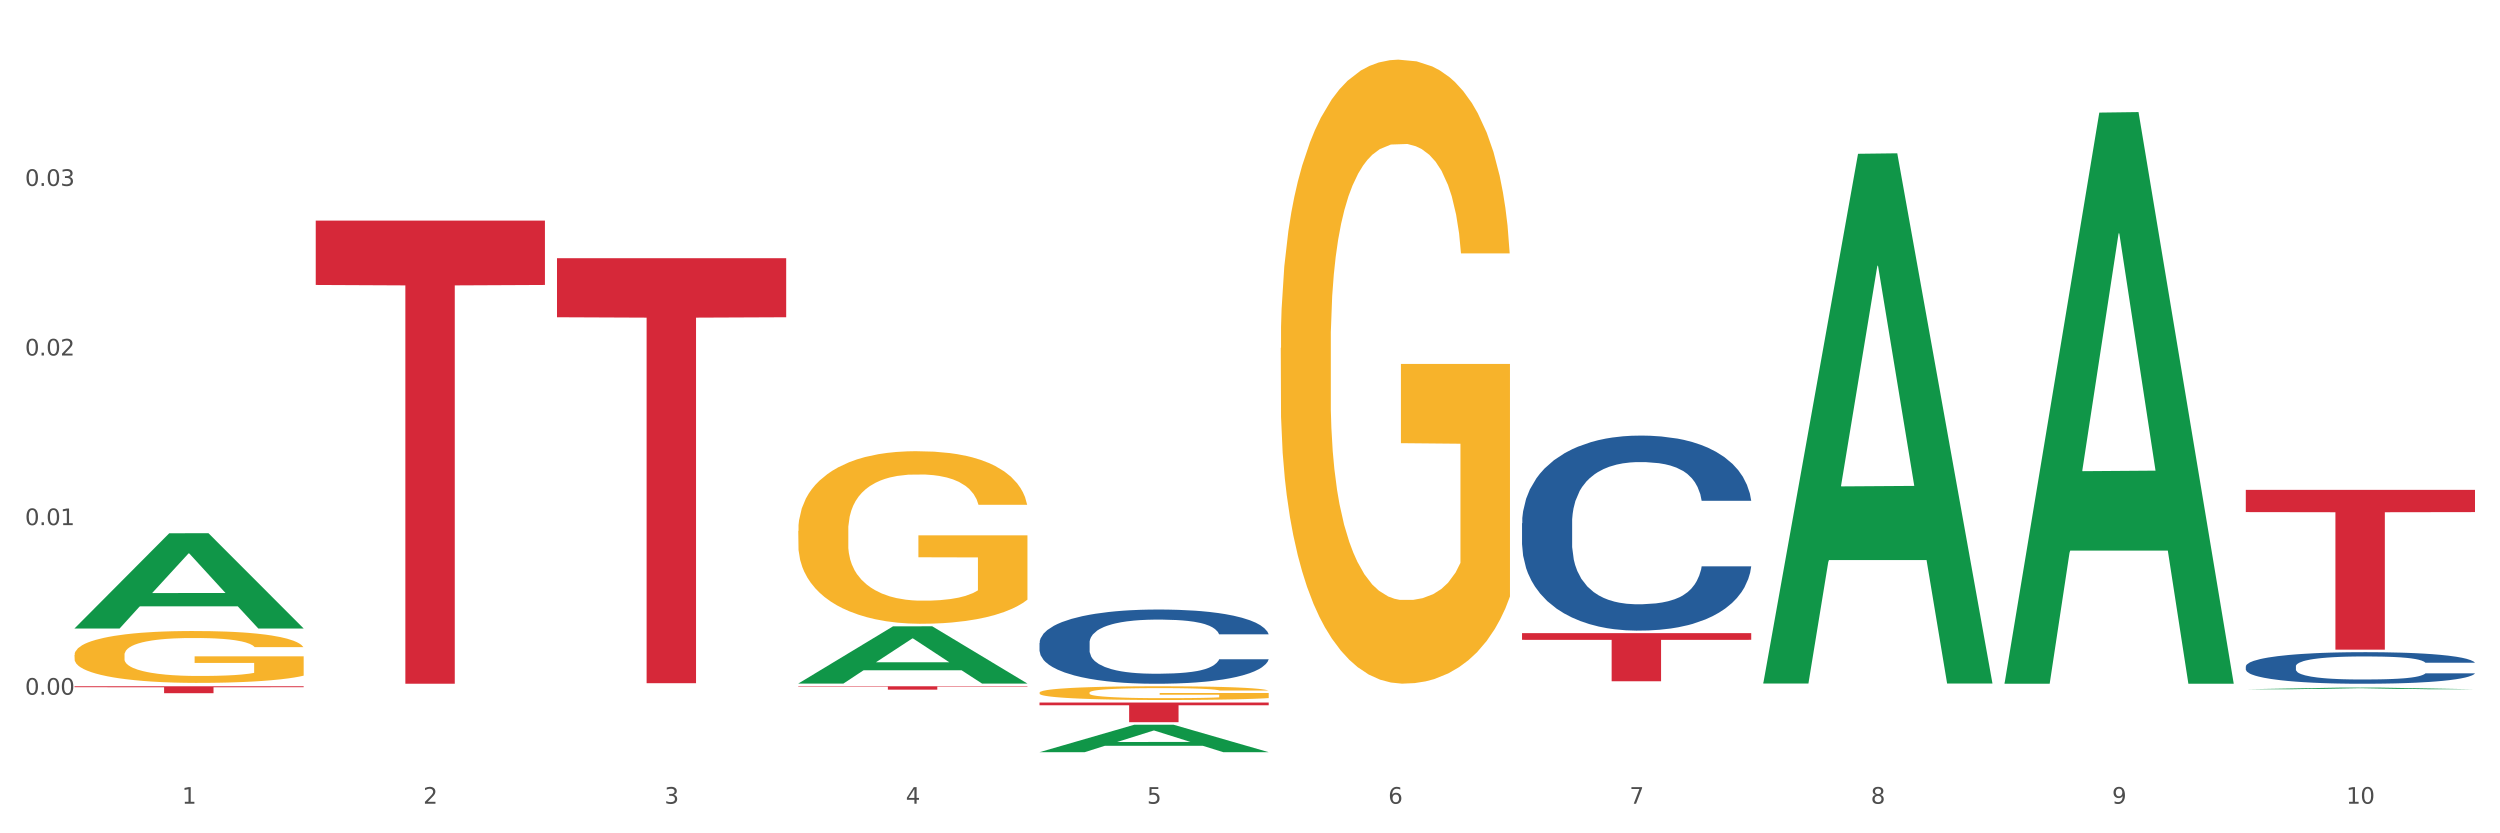 <?xml version="1.0" encoding="utf-8" standalone="no"?>
<!DOCTYPE svg PUBLIC "-//W3C//DTD SVG 1.1//EN"
  "http://www.w3.org/Graphics/SVG/1.1/DTD/svg11.dtd">
<svg xmlns:xlink="http://www.w3.org/1999/xlink" width="1080pt" height="360pt" viewBox="0 0 1080 360" xmlns="http://www.w3.org/2000/svg" version="1.1">
 <rect x="0" y="0" width="1080" height="360" fill="#333333" stroke="none"/>
 <defs>
  <style type="text/css">*{stroke-linejoin: round; stroke-linecap: butt}</style>
 </defs>
 <g id="figure_1">
  <g id="patch_1">
   <path d="M 0 360 
L 1080 360 
L 1080 0 
L 0 0 
z
" style="fill: #ffffff; stroke: #ffffff; stroke-linejoin: miter"/>
  </g>
  <g id="axes_1">
   <g id="matplotlib.axis_1">
    <g id="xtick_1">
     <g id="text_1">
      <!-- 1 -->
      <g style="fill: #4d4d4d" transform="translate(78.627 347.204) scale(0.096 -0.096)">
       <defs>
        <path id="DejaVuSans-31" d="M 794 531 
L 1825 531 
L 1825 4091 
L 703 3866 
L 703 4441 
L 1819 4666 
L 2450 4666 
L 2450 531 
L 3481 531 
L 3481 0 
L 794 0 
L 794 531 
z
" transform="scale(0.016)"/>
       </defs>
       <use xlink:href="#DejaVuSans-31"/>
      </g>
     </g>
    </g>
    <g id="xtick_2">
     <g id="text_2">
      <!-- 2 -->
      <g style="fill: #4d4d4d" transform="translate(182.851 347.204) scale(0.096 -0.096)">
       <defs>
        <path id="DejaVuSans-32" d="M 1228 531 
L 3431 531 
L 3431 0 
L 469 0 
L 469 531 
Q 828 903 1448 1529 
Q 2069 2156 2228 2338 
Q 2531 2678 2651 2914 
Q 2772 3150 2772 3378 
Q 2772 3750 2511 3984 
Q 2250 4219 1831 4219 
Q 1534 4219 1204 4116 
Q 875 4013 500 3803 
L 500 4441 
Q 881 4594 1212 4672 
Q 1544 4750 1819 4750 
Q 2544 4750 2975 4387 
Q 3406 4025 3406 3419 
Q 3406 3131 3298 2873 
Q 3191 2616 2906 2266 
Q 2828 2175 2409 1742 
Q 1991 1309 1228 531 
z
" transform="scale(0.016)"/>
       </defs>
       <use xlink:href="#DejaVuSans-32"/>
      </g>
     </g>
    </g>
    <g id="xtick_3">
     <g id="text_3">
      <!-- 3 -->
      <g style="fill: #4d4d4d" transform="translate(287.074 347.204) scale(0.096 -0.096)">
       <defs>
        <path id="DejaVuSans-33" d="M 2597 2516 
Q 3050 2419 3304 2112 
Q 3559 1806 3559 1356 
Q 3559 666 3084 287 
Q 2609 -91 1734 -91 
Q 1441 -91 1130 -33 
Q 819 25 488 141 
L 488 750 
Q 750 597 1062 519 
Q 1375 441 1716 441 
Q 2309 441 2620 675 
Q 2931 909 2931 1356 
Q 2931 1769 2642 2001 
Q 2353 2234 1838 2234 
L 1294 2234 
L 1294 2753 
L 1863 2753 
Q 2328 2753 2575 2939 
Q 2822 3125 2822 3475 
Q 2822 3834 2567 4026 
Q 2313 4219 1838 4219 
Q 1578 4219 1281 4162 
Q 984 4106 628 3988 
L 628 4550 
Q 988 4650 1302 4700 
Q 1616 4750 1894 4750 
Q 2613 4750 3031 4423 
Q 3450 4097 3450 3541 
Q 3450 3153 3228 2886 
Q 3006 2619 2597 2516 
z
" transform="scale(0.016)"/>
       </defs>
       <use xlink:href="#DejaVuSans-33"/>
      </g>
     </g>
    </g>
    <g id="xtick_4">
     <g id="text_4">
      <!-- 4 -->
      <g style="fill: #4d4d4d" transform="translate(391.298 347.204) scale(0.096 -0.096)">
       <defs>
        <path id="DejaVuSans-34" d="M 2419 4116 
L 825 1625 
L 2419 1625 
L 2419 4116 
z
M 2253 4666 
L 3047 4666 
L 3047 1625 
L 3713 1625 
L 3713 1100 
L 3047 1100 
L 3047 0 
L 2419 0 
L 2419 1100 
L 313 1100 
L 313 1709 
L 2253 4666 
z
" transform="scale(0.016)"/>
       </defs>
       <use xlink:href="#DejaVuSans-34"/>
      </g>
     </g>
    </g>
    <g id="xtick_5">
     <g id="text_5">
      <!-- 5 -->
      <g style="fill: #4d4d4d" transform="translate(495.522 347.204) scale(0.096 -0.096)">
       <defs>
        <path id="DejaVuSans-35" d="M 691 4666 
L 3169 4666 
L 3169 4134 
L 1269 4134 
L 1269 2991 
Q 1406 3038 1543 3061 
Q 1681 3084 1819 3084 
Q 2600 3084 3056 2656 
Q 3513 2228 3513 1497 
Q 3513 744 3044 326 
Q 2575 -91 1722 -91 
Q 1428 -91 1123 -41 
Q 819 9 494 109 
L 494 744 
Q 775 591 1075 516 
Q 1375 441 1709 441 
Q 2250 441 2565 725 
Q 2881 1009 2881 1497 
Q 2881 1984 2565 2268 
Q 2250 2553 1709 2553 
Q 1456 2553 1204 2497 
Q 953 2441 691 2322 
L 691 4666 
z
" transform="scale(0.016)"/>
       </defs>
       <use xlink:href="#DejaVuSans-35"/>
      </g>
     </g>
    </g>
    <g id="xtick_6">
     <g id="text_6">
      <!-- 6 -->
      <g style="fill: #4d4d4d" transform="translate(599.745 347.204) scale(0.096 -0.096)">
       <defs>
        <path id="DejaVuSans-36" d="M 2113 2584 
Q 1688 2584 1439 2293 
Q 1191 2003 1191 1497 
Q 1191 994 1439 701 
Q 1688 409 2113 409 
Q 2538 409 2786 701 
Q 3034 994 3034 1497 
Q 3034 2003 2786 2293 
Q 2538 2584 2113 2584 
z
M 3366 4563 
L 3366 3988 
Q 3128 4100 2886 4159 
Q 2644 4219 2406 4219 
Q 1781 4219 1451 3797 
Q 1122 3375 1075 2522 
Q 1259 2794 1537 2939 
Q 1816 3084 2150 3084 
Q 2853 3084 3261 2657 
Q 3669 2231 3669 1497 
Q 3669 778 3244 343 
Q 2819 -91 2113 -91 
Q 1303 -91 875 529 
Q 447 1150 447 2328 
Q 447 3434 972 4092 
Q 1497 4750 2381 4750 
Q 2619 4750 2861 4703 
Q 3103 4656 3366 4563 
z
" transform="scale(0.016)"/>
       </defs>
       <use xlink:href="#DejaVuSans-36"/>
      </g>
     </g>
    </g>
    <g id="xtick_7">
     <g id="text_7">
      <!-- 7 -->
      <g style="fill: #4d4d4d" transform="translate(703.969 347.204) scale(0.096 -0.096)">
       <defs>
        <path id="DejaVuSans-37" d="M 525 4666 
L 3525 4666 
L 3525 4397 
L 1831 0 
L 1172 0 
L 2766 4134 
L 525 4134 
L 525 4666 
z
" transform="scale(0.016)"/>
       </defs>
       <use xlink:href="#DejaVuSans-37"/>
      </g>
     </g>
    </g>
    <g id="xtick_8">
     <g id="text_8">
      <!-- 8 -->
      <g style="fill: #4d4d4d" transform="translate(808.193 347.204) scale(0.096 -0.096)">
       <defs>
        <path id="DejaVuSans-38" d="M 2034 2216 
Q 1584 2216 1326 1975 
Q 1069 1734 1069 1313 
Q 1069 891 1326 650 
Q 1584 409 2034 409 
Q 2484 409 2743 651 
Q 3003 894 3003 1313 
Q 3003 1734 2745 1975 
Q 2488 2216 2034 2216 
z
M 1403 2484 
Q 997 2584 770 2862 
Q 544 3141 544 3541 
Q 544 4100 942 4425 
Q 1341 4750 2034 4750 
Q 2731 4750 3128 4425 
Q 3525 4100 3525 3541 
Q 3525 3141 3298 2862 
Q 3072 2584 2669 2484 
Q 3125 2378 3379 2068 
Q 3634 1759 3634 1313 
Q 3634 634 3220 271 
Q 2806 -91 2034 -91 
Q 1263 -91 848 271 
Q 434 634 434 1313 
Q 434 1759 690 2068 
Q 947 2378 1403 2484 
z
M 1172 3481 
Q 1172 3119 1398 2916 
Q 1625 2713 2034 2713 
Q 2441 2713 2670 2916 
Q 2900 3119 2900 3481 
Q 2900 3844 2670 4047 
Q 2441 4250 2034 4250 
Q 1625 4250 1398 4047 
Q 1172 3844 1172 3481 
z
" transform="scale(0.016)"/>
       </defs>
       <use xlink:href="#DejaVuSans-38"/>
      </g>
     </g>
    </g>
    <g id="xtick_9">
     <g id="text_9">
      <!-- 9 -->
      <g style="fill: #4d4d4d" transform="translate(912.416 347.204) scale(0.096 -0.096)">
       <defs>
        <path id="DejaVuSans-39" d="M 703 97 
L 703 672 
Q 941 559 1184 500 
Q 1428 441 1663 441 
Q 2288 441 2617 861 
Q 2947 1281 2994 2138 
Q 2813 1869 2534 1725 
Q 2256 1581 1919 1581 
Q 1219 1581 811 2004 
Q 403 2428 403 3163 
Q 403 3881 828 4315 
Q 1253 4750 1959 4750 
Q 2769 4750 3195 4129 
Q 3622 3509 3622 2328 
Q 3622 1225 3098 567 
Q 2575 -91 1691 -91 
Q 1453 -91 1209 -44 
Q 966 3 703 97 
z
M 1959 2075 
Q 2384 2075 2632 2365 
Q 2881 2656 2881 3163 
Q 2881 3666 2632 3958 
Q 2384 4250 1959 4250 
Q 1534 4250 1286 3958 
Q 1038 3666 1038 3163 
Q 1038 2656 1286 2365 
Q 1534 2075 1959 2075 
z
" transform="scale(0.016)"/>
       </defs>
       <use xlink:href="#DejaVuSans-39"/>
      </g>
     </g>
    </g>
    <g id="xtick_10">
     <g id="text_10">
      <!-- 10 -->
      <g style="fill: #4d4d4d" transform="translate(1013.586 347.204) scale(0.096 -0.096)">
       <defs>
        <path id="DejaVuSans-30" d="M 2034 4250 
Q 1547 4250 1301 3770 
Q 1056 3291 1056 2328 
Q 1056 1369 1301 889 
Q 1547 409 2034 409 
Q 2525 409 2770 889 
Q 3016 1369 3016 2328 
Q 3016 3291 2770 3770 
Q 2525 4250 2034 4250 
z
M 2034 4750 
Q 2819 4750 3233 4129 
Q 3647 3509 3647 2328 
Q 3647 1150 3233 529 
Q 2819 -91 2034 -91 
Q 1250 -91 836 529 
Q 422 1150 422 2328 
Q 422 3509 836 4129 
Q 1250 4750 2034 4750 
z
" transform="scale(0.016)"/>
       </defs>
       <use xlink:href="#DejaVuSans-31"/>
       <use xlink:href="#DejaVuSans-30" transform="translate(63.623 0)"/>
      </g>
     </g>
    </g>
    <g id="xtick_11"/>
    <g id="xtick_12"/>
    <g id="xtick_13"/>
    <g id="xtick_14"/>
    <g id="xtick_15"/>
    <g id="xtick_16"/>
    <g id="xtick_17"/>
    <g id="xtick_18"/>
    <g id="xtick_19"/>
   </g>
   <g id="matplotlib.axis_2">
    <g id="ytick_1">
     <g id="text_11">
      <!-- 0.00 -->
      <g style="fill: #4d4d4d" transform="translate(10.8 300.116) scale(0.096 -0.096)">
       <defs>
        <path id="DejaVuSans-2e" d="M 684 794 
L 1344 794 
L 1344 0 
L 684 0 
L 684 794 
z
" transform="scale(0.016)"/>
       </defs>
       <use xlink:href="#DejaVuSans-30"/>
       <use xlink:href="#DejaVuSans-2e" transform="translate(63.623 0)"/>
       <use xlink:href="#DejaVuSans-30" transform="translate(95.41 0)"/>
       <use xlink:href="#DejaVuSans-30" transform="translate(159.033 0)"/>
      </g>
     </g>
    </g>
    <g id="ytick_2">
     <g id="text_12">
      <!-- 0.01 -->
      <g style="fill: #4d4d4d" transform="translate(10.8 226.849) scale(0.096 -0.096)">
       <use xlink:href="#DejaVuSans-30"/>
       <use xlink:href="#DejaVuSans-2e" transform="translate(63.623 0)"/>
       <use xlink:href="#DejaVuSans-30" transform="translate(95.41 0)"/>
       <use xlink:href="#DejaVuSans-31" transform="translate(159.033 0)"/>
      </g>
     </g>
    </g>
    <g id="ytick_3">
     <g id="text_13">
      <!-- 0.02 -->
      <g style="fill: #4d4d4d" transform="translate(10.8 153.581) scale(0.096 -0.096)">
       <use xlink:href="#DejaVuSans-30"/>
       <use xlink:href="#DejaVuSans-2e" transform="translate(63.623 0)"/>
       <use xlink:href="#DejaVuSans-30" transform="translate(95.41 0)"/>
       <use xlink:href="#DejaVuSans-32" transform="translate(159.033 0)"/>
      </g>
     </g>
    </g>
    <g id="ytick_4">
     <g id="text_14">
      <!-- 0.03 -->
      <g style="fill: #4d4d4d" transform="translate(10.8 80.314) scale(0.096 -0.096)">
       <use xlink:href="#DejaVuSans-30"/>
       <use xlink:href="#DejaVuSans-2e" transform="translate(63.623 0)"/>
       <use xlink:href="#DejaVuSans-30" transform="translate(95.41 0)"/>
       <use xlink:href="#DejaVuSans-33" transform="translate(159.033 0)"/>
      </g>
     </g>
    </g>
    <g id="ytick_5"/>
    <g id="ytick_6"/>
    <g id="ytick_7"/>
    <g id="ytick_8"/>
    <g id="ytick_9"/>
   </g>
   <g id="PolyCollection_1">
    <path d="M 32.175 271.44 
L 32.277 271.401 
L 73.107 230.373 
L 90.051 230.334 
L 131.187 271.517 
L 111.589 271.517 
L 102.709 261.927 
L 60.552 261.927 
L 60.246 262.082 
L 51.671 271.517 
L 32.175 271.517 
L 32.175 271.44 
L 65.86 256.204 
L 97.401 256.165 
L 81.783 239.112 
L 81.579 239.035 
L 81.375 239.151 
L 65.758 256.165 
L 65.86 256.204 
L 32.175 271.44 
z
" clip-path="url(#p15a9445b42)" style="fill: #109648"/>
    <path d="M 449.069 299.211 
L 449.186 299.206 
L 449.186 299.01 
L 449.42 298.842 
L 450.589 298.436 
L 452.343 298.1 
L 453.628 297.921 
L 454.914 297.775 
L 456.434 297.628 
L 458.304 297.477 
L 461.694 297.254 
L 463.799 297.141 
L 466.37 297.021 
L 471.046 296.848 
L 474.436 296.75 
L 477.943 296.669 
L 483.671 296.571 
L 487.412 296.528 
L 491.386 296.496 
L 496.179 296.474 
L 499.803 296.469 
L 507.752 296.485 
L 514.532 296.534 
L 517.805 296.571 
L 522.014 296.637 
L 524.235 296.68 
L 527.859 296.767 
L 531.599 296.88 
L 534.171 296.978 
L 538.029 297.162 
L 540.951 297.347 
L 543.64 297.574 
L 545.043 297.731 
L 546.095 297.878 
L 547.03 298.046 
L 547.965 298.311 
L 526.923 298.311 
L 526.105 298.122 
L 524.819 297.943 
L 522.949 297.769 
L 521.312 297.661 
L 518.507 297.525 
L 515.935 297.439 
L 513.246 297.374 
L 509.973 297.319 
L 507.401 297.292 
L 503.778 297.271 
L 496.647 297.276 
L 491.854 297.319 
L 488.581 297.374 
L 486.477 297.422 
L 484.606 297.477 
L 482.502 297.552 
L 480.047 297.666 
L 478.294 297.769 
L 476.54 297.899 
L 475.138 298.029 
L 473.852 298.181 
L 472.8 298.344 
L 471.981 298.512 
L 471.28 298.718 
L 470.696 299.059 
L 470.696 299.802 
L 470.929 299.97 
L 471.514 300.192 
L 472.215 300.36 
L 473.384 300.56 
L 474.436 300.696 
L 476.424 300.891 
L 478.645 301.054 
L 480.398 301.157 
L 482.152 301.243 
L 485.191 301.363 
L 488.581 301.46 
L 491.503 301.52 
L 495.478 301.574 
L 498.167 301.596 
L 500.505 301.607 
L 506.232 301.607 
L 510.324 301.59 
L 514.883 301.552 
L 518.39 301.504 
L 521.312 301.444 
L 524.585 301.346 
L 526.69 301.254 
L 526.69 300.121 
L 500.972 300.116 
L 500.972 299.363 
L 548.082 299.363 
L 548.082 301.574 
L 546.095 301.688 
L 543.874 301.791 
L 541.536 301.883 
L 538.029 301.997 
L 533.82 302.105 
L 530.08 302.181 
L 526.105 302.246 
L 521.429 302.306 
L 515.351 302.36 
L 511.61 302.382 
L 506.934 302.398 
L 501.44 302.403 
L 496.647 302.392 
L 491.971 302.365 
L 487.061 302.317 
L 482.268 302.246 
L 478.645 302.176 
L 475.021 302.089 
L 471.163 301.975 
L 468.124 301.867 
L 465.786 301.769 
L 463.214 301.644 
L 460.409 301.482 
L 458.304 301.336 
L 456.434 301.184 
L 454.447 300.989 
L 453.044 300.821 
L 451.641 300.609 
L 450.823 300.452 
L 449.888 300.208 
L 449.186 299.867 
L 449.069 299.211 
z
" clip-path="url(#p15a9445b42)" style="fill: #f7b32b"/>
    <path d="M 553.293 150.334 
L 553.41 150.088 
L 553.41 141.225 
L 553.644 133.593 
L 554.813 115.128 
L 556.566 99.864 
L 557.852 91.74 
L 559.138 85.092 
L 560.658 78.445 
L 562.528 71.552 
L 565.918 61.458 
L 568.022 56.288 
L 570.594 50.871 
L 575.27 42.993 
L 578.66 38.562 
L 582.167 34.869 
L 587.895 30.437 
L 591.636 28.468 
L 595.61 26.99 
L 600.403 26.006 
L 604.027 25.759 
L 611.976 26.498 
L 618.756 28.714 
L 622.029 30.437 
L 626.237 33.392 
L 628.458 35.361 
L 632.082 39.3 
L 635.823 44.47 
L 638.395 48.902 
L 642.252 57.272 
L 645.175 65.643 
L 647.863 75.983 
L 649.266 83.123 
L 650.318 89.77 
L 651.253 97.402 
L 652.189 109.466 
L 631.147 109.466 
L 630.329 100.849 
L 629.043 92.725 
L 627.173 84.846 
L 625.536 79.922 
L 622.73 73.768 
L 620.159 69.828 
L 617.47 66.874 
L 614.197 64.412 
L 611.625 63.181 
L 608.001 62.196 
L 600.87 62.443 
L 596.078 64.412 
L 592.805 66.874 
L 590.7 69.09 
L 588.83 71.552 
L 586.726 74.998 
L 584.271 80.169 
L 582.518 84.846 
L 580.764 90.755 
L 579.361 96.664 
L 578.075 103.557 
L 577.023 110.943 
L 576.205 118.575 
L 575.504 127.93 
L 574.919 143.441 
L 574.919 177.169 
L 575.153 184.801 
L 575.737 194.895 
L 576.439 202.527 
L 577.608 211.637 
L 578.66 217.792 
L 580.647 226.655 
L 582.868 234.04 
L 584.622 238.718 
L 586.375 242.657 
L 589.415 248.074 
L 592.805 252.505 
L 595.727 255.213 
L 599.702 257.675 
L 602.39 258.66 
L 604.728 259.152 
L 610.456 259.152 
L 614.548 258.414 
L 619.107 256.69 
L 622.613 254.475 
L 625.536 251.766 
L 628.809 247.335 
L 630.913 243.15 
L 630.913 191.695 
L 605.196 191.449 
L 605.196 157.228 
L 652.306 157.228 
L 652.306 257.675 
L 650.318 262.845 
L 648.097 267.523 
L 645.759 271.708 
L 642.252 276.878 
L 638.044 281.802 
L 634.303 285.249 
L 630.329 288.203 
L 625.653 290.911 
L 619.574 293.373 
L 615.833 294.358 
L 611.158 295.097 
L 605.663 295.343 
L 600.87 294.851 
L 596.195 293.62 
L 591.285 291.404 
L 586.492 288.203 
L 582.868 285.003 
L 579.244 281.064 
L 575.387 275.894 
L 572.347 270.97 
L 570.009 266.538 
L 567.438 260.876 
L 564.632 253.49 
L 562.528 246.843 
L 560.658 239.949 
L 558.67 231.086 
L 557.268 223.454 
L 555.865 213.852 
L 555.047 206.713 
L 554.111 195.634 
L 553.41 180.124 
L 553.293 150.334 
z
" clip-path="url(#p15a9445b42)" style="fill: #f7b32b"/>
    <path d="M 970.188 287.868 
L 970.305 287.855 
L 970.305 287.506 
L 970.656 287.033 
L 971.943 286.16 
L 973.582 285.499 
L 976.39 284.726 
L 977.912 284.402 
L 979.902 284.04 
L 983.998 283.454 
L 988.679 282.956 
L 991.956 282.681 
L 994.414 282.507 
L 999.915 282.195 
L 1003.075 282.058 
L 1006.352 281.946 
L 1009.161 281.871 
L 1013.842 281.784 
L 1017.587 281.746 
L 1021.917 281.734 
L 1025.546 281.746 
L 1030.344 281.796 
L 1037.366 281.946 
L 1040.058 282.033 
L 1043.686 282.183 
L 1047.431 282.382 
L 1050.474 282.582 
L 1053.985 282.868 
L 1057.613 283.242 
L 1061.125 283.716 
L 1063.582 284.153 
L 1065.572 284.614 
L 1067.327 285.175 
L 1068.615 285.786 
L 1069.2 286.297 
L 1047.782 286.297 
L 1047.197 285.836 
L 1046.027 285.337 
L 1044.857 285 
L 1043.569 284.726 
L 1041.58 284.414 
L 1039.824 284.215 
L 1036.898 283.978 
L 1034.206 283.828 
L 1031.983 283.741 
L 1029.291 283.666 
L 1023.556 283.592 
L 1019.46 283.592 
L 1016.885 283.616 
L 1013.725 283.679 
L 1011.033 283.766 
L 1007.873 283.916 
L 1005.415 284.078 
L 1002.958 284.29 
L 1001.553 284.439 
L 999.447 284.714 
L 998.042 284.938 
L 996.17 285.324 
L 995.116 285.599 
L 993.244 286.309 
L 992.424 286.833 
L 992.073 287.195 
L 991.839 287.594 
L 991.839 289.538 
L 992.541 290.411 
L 993.127 290.785 
L 994.063 291.209 
L 995.818 291.758 
L 998.393 292.294 
L 1001.085 292.68 
L 1003.309 292.917 
L 1005.415 293.092 
L 1007.522 293.229 
L 1010.097 293.353 
L 1012.203 293.428 
L 1015.363 293.503 
L 1019.109 293.541 
L 1022.035 293.541 
L 1028.003 293.478 
L 1030.695 293.416 
L 1033.27 293.329 
L 1036.079 293.191 
L 1038.303 293.042 
L 1039.59 292.93 
L 1041.697 292.693 
L 1043.335 292.443 
L 1044.739 292.157 
L 1045.676 291.907 
L 1046.729 291.533 
L 1047.548 291.109 
L 1047.782 290.885 
L 1069.2 290.885 
L 1068.732 291.334 
L 1067.913 291.77 
L 1066.274 292.356 
L 1064.987 292.693 
L 1062.997 293.104 
L 1060.89 293.453 
L 1057.965 293.84 
L 1055.273 294.126 
L 1052.464 294.376 
L 1049.421 294.6 
L 1043.92 294.912 
L 1041.931 294.999 
L 1037.717 295.149 
L 1034.44 295.236 
L 1029.642 295.323 
L 1024.726 295.373 
L 1019.577 295.386 
L 1015.012 295.361 
L 1009.98 295.286 
L 1006.82 295.211 
L 1003.309 295.099 
L 999.212 294.924 
L 995.35 294.712 
L 991.722 294.463 
L 988.328 294.176 
L 985.168 293.852 
L 981.072 293.316 
L 978.029 292.792 
L 975.805 292.306 
L 974.284 291.895 
L 972.762 291.371 
L 971.943 291.01 
L 970.656 290.137 
L 970.188 289.327 
L 970.188 287.868 
z
" clip-path="url(#p15a9445b42)" style="fill: #255c99"/>
    <path d="M 657.517 226.031 
L 657.634 225.954 
L 657.634 223.8 
L 657.985 220.875 
L 659.272 215.488 
L 660.911 211.409 
L 663.72 206.637 
L 665.241 204.636 
L 667.231 202.405 
L 671.327 198.787 
L 676.008 195.709 
L 679.285 194.016 
L 681.743 192.938 
L 687.244 191.014 
L 690.404 190.168 
L 693.681 189.475 
L 696.49 189.013 
L 701.171 188.475 
L 704.916 188.244 
L 709.247 188.167 
L 712.875 188.244 
L 717.673 188.552 
L 724.695 189.475 
L 727.387 190.014 
L 731.015 190.937 
L 734.76 192.169 
L 737.803 193.4 
L 741.314 195.17 
L 744.943 197.479 
L 748.454 200.404 
L 750.911 203.097 
L 752.901 205.945 
L 754.657 209.408 
L 755.944 213.179 
L 756.529 216.334 
L 735.112 216.334 
L 734.526 213.487 
L 733.356 210.408 
L 732.186 208.33 
L 730.898 206.637 
L 728.909 204.713 
L 727.153 203.482 
L 724.227 202.02 
L 721.535 201.096 
L 719.312 200.557 
L 716.62 200.096 
L 710.885 199.634 
L 706.789 199.634 
L 704.214 199.788 
L 701.054 200.173 
L 698.362 200.711 
L 695.202 201.635 
L 692.745 202.635 
L 690.287 203.944 
L 688.882 204.867 
L 686.776 206.56 
L 685.371 207.946 
L 683.499 210.331 
L 682.445 212.025 
L 680.573 216.411 
L 679.754 219.644 
L 679.402 221.876 
L 679.168 224.338 
L 679.168 236.344 
L 679.871 241.731 
L 680.456 244.04 
L 681.392 246.657 
L 683.148 250.043 
L 685.722 253.352 
L 688.414 255.738 
L 690.638 257.2 
L 692.745 258.278 
L 694.851 259.124 
L 697.426 259.894 
L 699.533 260.356 
L 702.693 260.818 
L 706.438 261.048 
L 709.364 261.048 
L 715.332 260.664 
L 718.024 260.279 
L 720.599 259.74 
L 723.408 258.893 
L 725.632 257.97 
L 726.919 257.277 
L 729.026 255.815 
L 730.664 254.276 
L 732.069 252.506 
L 733.005 250.967 
L 734.058 248.658 
L 734.877 246.041 
L 735.112 244.656 
L 756.529 244.656 
L 756.061 247.426 
L 755.242 250.12 
L 753.603 253.737 
L 752.316 255.815 
L 750.326 258.355 
L 748.22 260.51 
L 745.294 262.895 
L 742.602 264.666 
L 739.793 266.205 
L 736.75 267.59 
L 731.249 269.514 
L 729.26 270.053 
L 725.046 270.976 
L 721.769 271.515 
L 716.971 272.054 
L 712.055 272.362 
L 706.906 272.439 
L 702.341 272.285 
L 697.309 271.823 
L 694.149 271.361 
L 690.638 270.668 
L 686.542 269.591 
L 682.679 268.283 
L 679.051 266.743 
L 675.657 264.973 
L 672.497 262.972 
L 668.401 259.663 
L 665.358 256.431 
L 663.134 253.429 
L 661.613 250.89 
L 660.091 247.657 
L 659.272 245.425 
L 657.985 240.038 
L 657.517 235.036 
L 657.517 226.031 
z
" clip-path="url(#p15a9445b42)" style="fill: #255c99"/>
    <path d="M 449.069 277.725 
L 449.187 277.696 
L 449.187 276.876 
L 449.538 275.763 
L 450.825 273.713 
L 452.464 272.161 
L 455.272 270.345 
L 456.794 269.584 
L 458.783 268.734 
L 462.88 267.358 
L 467.561 266.186 
L 470.838 265.542 
L 473.296 265.132 
L 478.797 264.4 
L 481.957 264.078 
L 485.234 263.814 
L 488.042 263.638 
L 492.724 263.433 
L 496.469 263.345 
L 500.799 263.316 
L 504.427 263.345 
L 509.226 263.463 
L 516.248 263.814 
L 518.94 264.019 
L 522.568 264.37 
L 526.313 264.839 
L 529.356 265.308 
L 532.867 265.981 
L 536.495 266.86 
L 540.006 267.973 
L 542.464 268.998 
L 544.454 270.081 
L 546.209 271.399 
L 547.497 272.834 
L 548.082 274.035 
L 526.664 274.035 
L 526.079 272.952 
L 524.909 271.78 
L 523.738 270.989 
L 522.451 270.345 
L 520.461 269.613 
L 518.706 269.144 
L 515.78 268.588 
L 513.088 268.236 
L 510.864 268.031 
L 508.173 267.856 
L 502.438 267.68 
L 498.342 267.68 
L 495.767 267.739 
L 492.607 267.885 
L 489.915 268.09 
L 486.755 268.441 
L 484.297 268.822 
L 481.84 269.32 
L 480.435 269.671 
L 478.328 270.316 
L 476.924 270.843 
L 475.051 271.751 
L 473.998 272.395 
L 472.126 274.065 
L 471.306 275.295 
L 470.955 276.144 
L 470.721 277.081 
L 470.721 281.65 
L 471.423 283.7 
L 472.009 284.579 
L 472.945 285.574 
L 474.7 286.863 
L 477.275 288.122 
L 479.967 289.03 
L 482.191 289.587 
L 484.297 289.997 
L 486.404 290.319 
L 488.979 290.612 
L 491.085 290.788 
L 494.245 290.963 
L 497.991 291.051 
L 500.916 291.051 
L 506.885 290.905 
L 509.577 290.758 
L 512.152 290.553 
L 514.961 290.231 
L 517.184 289.88 
L 518.472 289.616 
L 520.578 289.06 
L 522.217 288.474 
L 523.621 287.8 
L 524.558 287.215 
L 525.611 286.336 
L 526.43 285.34 
L 526.664 284.813 
L 548.082 284.813 
L 547.614 285.867 
L 546.795 286.892 
L 545.156 288.269 
L 543.869 289.06 
L 541.879 290.026 
L 539.772 290.846 
L 536.846 291.754 
L 534.155 292.428 
L 531.346 293.013 
L 528.303 293.541 
L 522.802 294.273 
L 520.813 294.478 
L 516.599 294.829 
L 513.322 295.034 
L 508.524 295.239 
L 503.608 295.356 
L 498.459 295.386 
L 493.894 295.327 
L 488.862 295.151 
L 485.702 294.976 
L 482.191 294.712 
L 478.094 294.302 
L 474.232 293.804 
L 470.604 293.218 
L 467.21 292.545 
L 464.05 291.783 
L 459.954 290.524 
L 456.911 289.294 
L 454.687 288.152 
L 453.166 287.185 
L 451.644 285.955 
L 450.825 285.106 
L 449.538 283.056 
L 449.069 281.152 
L 449.069 277.725 
z
" clip-path="url(#p15a9445b42)" style="fill: #255c99"/>
    <path d="M 32.175 296.469 
L 131.187 296.469 
L 131.187 296.884 
L 92.239 296.887 
L 92.239 299.457 
L 70.888 299.457 
L 70.888 296.887 
L 32.175 296.884 
L 32.175 296.471 
L 32.175 296.469 
z
" clip-path="url(#p15a9445b42)" style="fill: #d62839"/>
    <path d="M 136.399 95.295 
L 235.411 95.295 
L 235.411 123.101 
L 196.463 123.289 
L 196.463 295.386 
L 175.112 295.386 
L 175.112 123.289 
L 136.399 123.101 
L 136.399 95.483 
L 136.399 95.295 
z
" clip-path="url(#p15a9445b42)" style="fill: #d62839"/>
    <path d="M 240.622 111.536 
L 339.635 111.536 
L 339.635 137.05 
L 300.687 137.222 
L 300.687 295.131 
L 279.336 295.131 
L 279.336 137.222 
L 240.622 137.05 
L 240.622 111.709 
L 240.622 111.536 
z
" clip-path="url(#p15a9445b42)" style="fill: #d62839"/>
    <path d="M 344.846 296.469 
L 443.858 296.469 
L 443.858 296.674 
L 404.91 296.676 
L 404.91 297.949 
L 383.559 297.949 
L 383.559 296.676 
L 344.846 296.674 
L 344.846 296.47 
L 344.846 296.469 
z
" clip-path="url(#p15a9445b42)" style="fill: #d62839"/>
    <path d="M 449.069 303.486 
L 548.082 303.486 
L 548.082 304.668 
L 509.134 304.676 
L 509.134 311.993 
L 487.783 311.993 
L 487.783 304.676 
L 449.069 304.668 
L 449.069 303.494 
L 449.069 303.486 
z
" clip-path="url(#p15a9445b42)" style="fill: #d62839"/>
    <path d="M 657.517 273.521 
L 756.529 273.521 
L 756.529 276.408 
L 717.581 276.427 
L 717.581 294.293 
L 696.23 294.293 
L 696.23 276.427 
L 657.517 276.408 
L 657.517 273.541 
L 657.517 273.521 
z
" clip-path="url(#p15a9445b42)" style="fill: #d62839"/>
    <path d="M 970.188 211.633 
L 1069.2 211.633 
L 1069.2 221.224 
L 1030.252 221.289 
L 1030.252 280.651 
L 1008.901 280.651 
L 1008.901 221.289 
L 970.188 221.224 
L 970.188 211.698 
L 970.188 211.633 
z
" clip-path="url(#p15a9445b42)" style="fill: #d62839"/>
    <path d="M 344.846 229.367 
L 344.963 229.299 
L 344.963 226.848 
L 345.197 224.737 
L 346.366 219.63 
L 348.119 215.409 
L 349.405 213.162 
L 350.691 211.323 
L 352.21 209.485 
L 354.081 207.578 
L 357.471 204.786 
L 359.575 203.357 
L 362.147 201.859 
L 366.823 199.68 
L 370.213 198.454 
L 373.72 197.433 
L 379.448 196.207 
L 383.188 195.662 
L 387.163 195.254 
L 391.956 194.981 
L 395.579 194.913 
L 403.529 195.118 
L 410.309 195.73 
L 413.582 196.207 
L 417.79 197.024 
L 420.011 197.569 
L 423.635 198.658 
L 427.376 200.088 
L 429.947 201.314 
L 433.805 203.629 
L 436.728 205.944 
L 439.416 208.804 
L 440.819 210.778 
L 441.871 212.617 
L 442.806 214.728 
L 443.741 218.064 
L 422.7 218.064 
L 421.882 215.681 
L 420.596 213.434 
L 418.725 211.255 
L 417.089 209.893 
L 414.283 208.191 
L 411.711 207.102 
L 409.023 206.284 
L 405.75 205.604 
L 403.178 205.263 
L 399.554 204.991 
L 392.423 205.059 
L 387.63 205.604 
L 384.357 206.284 
L 382.253 206.897 
L 380.383 207.578 
L 378.279 208.531 
L 375.824 209.961 
L 374.07 211.255 
L 372.317 212.889 
L 370.914 214.523 
L 369.628 216.43 
L 368.576 218.473 
L 367.758 220.583 
L 367.056 223.171 
L 366.472 227.461 
L 366.472 236.789 
L 366.706 238.9 
L 367.29 241.692 
L 367.992 243.802 
L 369.161 246.322 
L 370.213 248.024 
L 372.2 250.475 
L 374.421 252.518 
L 376.174 253.812 
L 377.928 254.901 
L 380.967 256.399 
L 384.357 257.625 
L 387.28 258.374 
L 391.254 259.055 
L 393.943 259.327 
L 396.281 259.463 
L 402.009 259.463 
L 406.1 259.259 
L 410.659 258.782 
L 414.166 258.17 
L 417.089 257.421 
L 420.362 256.195 
L 422.466 255.037 
L 422.466 240.806 
L 396.748 240.738 
L 396.748 231.274 
L 443.858 231.274 
L 443.858 259.055 
L 441.871 260.485 
L 439.65 261.778 
L 437.312 262.936 
L 433.805 264.366 
L 429.597 265.728 
L 425.856 266.681 
L 421.882 267.498 
L 417.206 268.247 
L 411.127 268.928 
L 407.386 269.2 
L 402.71 269.404 
L 397.216 269.473 
L 392.423 269.336 
L 387.747 268.996 
L 382.838 268.383 
L 378.045 267.498 
L 374.421 266.613 
L 370.797 265.523 
L 366.94 264.093 
L 363.9 262.732 
L 361.562 261.506 
L 358.99 259.94 
L 356.185 257.897 
L 354.081 256.059 
L 352.21 254.152 
L 350.223 251.701 
L 348.82 249.59 
L 347.418 246.935 
L 346.599 244.96 
L 345.664 241.896 
L 344.963 237.606 
L 344.846 229.367 
z
" clip-path="url(#p15a9445b42)" style="fill: #f7b32b"/>
    <path d="M 32.175 282.958 
L 32.292 282.938 
L 32.292 282.201 
L 32.526 281.566 
L 33.695 280.031 
L 35.448 278.761 
L 36.734 278.086 
L 38.02 277.533 
L 39.54 276.981 
L 41.41 276.407 
L 44.8 275.568 
L 46.904 275.138 
L 49.476 274.688 
L 54.152 274.033 
L 57.542 273.664 
L 61.049 273.357 
L 66.777 272.989 
L 70.517 272.825 
L 74.492 272.702 
L 79.285 272.62 
L 82.909 272.6 
L 90.858 272.661 
L 97.638 272.845 
L 100.911 272.989 
L 105.119 273.234 
L 107.34 273.398 
L 110.964 273.726 
L 114.705 274.156 
L 117.277 274.524 
L 121.134 275.22 
L 124.057 275.916 
L 126.745 276.776 
L 128.148 277.369 
L 129.2 277.922 
L 130.135 278.557 
L 131.071 279.56 
L 110.029 279.56 
L 109.211 278.843 
L 107.925 278.168 
L 106.054 277.513 
L 104.418 277.103 
L 101.612 276.592 
L 99.041 276.264 
L 96.352 276.018 
L 93.079 275.814 
L 90.507 275.711 
L 86.883 275.629 
L 79.752 275.65 
L 74.96 275.814 
L 71.686 276.018 
L 69.582 276.203 
L 67.712 276.407 
L 65.608 276.694 
L 63.153 277.124 
L 61.399 277.513 
L 59.646 278.004 
L 58.243 278.495 
L 56.957 279.069 
L 55.905 279.683 
L 55.087 280.317 
L 54.386 281.095 
L 53.801 282.385 
L 53.801 285.189 
L 54.035 285.824 
L 54.619 286.663 
L 55.321 287.298 
L 56.49 288.055 
L 57.542 288.567 
L 59.529 289.304 
L 61.75 289.918 
L 63.504 290.307 
L 65.257 290.635 
L 68.296 291.085 
L 71.686 291.453 
L 74.609 291.679 
L 78.583 291.883 
L 81.272 291.965 
L 83.61 292.006 
L 89.338 292.006 
L 93.429 291.945 
L 97.988 291.801 
L 101.495 291.617 
L 104.418 291.392 
L 107.691 291.024 
L 109.795 290.676 
L 109.795 286.397 
L 84.078 286.377 
L 84.078 283.531 
L 131.187 283.531 
L 131.187 291.883 
L 129.2 292.313 
L 126.979 292.702 
L 124.641 293.05 
L 121.134 293.48 
L 116.926 293.889 
L 113.185 294.176 
L 109.211 294.422 
L 104.535 294.647 
L 98.456 294.852 
L 94.715 294.933 
L 90.039 294.995 
L 84.545 295.015 
L 79.752 294.974 
L 75.076 294.872 
L 70.167 294.688 
L 65.374 294.422 
L 61.75 294.156 
L 58.126 293.828 
L 54.269 293.398 
L 51.229 292.989 
L 48.891 292.62 
L 46.32 292.149 
L 43.514 291.535 
L 41.41 290.983 
L 39.54 290.409 
L 37.552 289.672 
L 36.15 289.038 
L 34.747 288.239 
L 33.928 287.646 
L 32.993 286.725 
L 32.292 285.435 
L 32.175 282.958 
z
" clip-path="url(#p15a9445b42)" style="fill: #f7b32b"/>
    <path d="M 865.964 294.914 
L 866.066 294.682 
L 906.896 48.644 
L 923.84 48.412 
L 964.976 295.377 
L 945.378 295.377 
L 936.498 237.868 
L 894.341 237.868 
L 894.034 238.796 
L 885.46 295.377 
L 865.964 295.377 
L 865.964 294.914 
L 899.649 203.548 
L 931.19 203.316 
L 915.572 101.052 
L 915.368 100.588 
L 915.164 101.284 
L 899.547 203.316 
L 899.649 203.548 
L 865.964 294.914 
z
" clip-path="url(#p15a9445b42)" style="fill: #109648"/>
    <path d="M 344.846 295.269 
L 344.948 295.245 
L 385.778 270.579 
L 402.722 270.555 
L 443.858 295.315 
L 424.26 295.315 
L 415.379 289.55 
L 373.223 289.55 
L 372.916 289.643 
L 364.342 295.315 
L 344.846 295.315 
L 344.846 295.269 
L 378.53 286.109 
L 410.072 286.086 
L 394.454 275.833 
L 394.25 275.786 
L 394.046 275.856 
L 378.428 286.086 
L 378.53 286.109 
L 344.846 295.269 
z
" clip-path="url(#p15a9445b42)" style="fill: #109648"/>
    <path d="M 449.069 324.927 
L 449.172 324.916 
L 490.001 313.087 
L 506.946 313.076 
L 548.082 324.95 
L 528.484 324.95 
L 519.603 322.184 
L 477.446 322.184 
L 477.14 322.229 
L 468.566 324.95 
L 449.069 324.95 
L 449.069 324.927 
L 482.754 320.534 
L 514.295 320.523 
L 498.678 315.606 
L 498.474 315.584 
L 498.269 315.618 
L 482.652 320.523 
L 482.754 320.534 
L 449.069 324.927 
z
" clip-path="url(#p15a9445b42)" style="fill: #109648"/>
    <path d="M 970.188 297.768 
L 970.29 297.767 
L 1011.12 297.047 
L 1028.064 297.046 
L 1069.2 297.769 
L 1049.602 297.769 
L 1040.721 297.601 
L 998.564 297.601 
L 998.258 297.603 
L 989.684 297.769 
L 970.188 297.769 
L 970.188 297.768 
L 1003.872 297.5 
L 1035.413 297.5 
L 1019.796 297.2 
L 1019.592 297.199 
L 1019.388 297.201 
L 1003.77 297.5 
L 1003.872 297.5 
L 970.188 297.768 
z
" clip-path="url(#p15a9445b42)" style="fill: #109648"/>
    <path d="M 761.74 294.868 
L 761.842 294.653 
L 802.672 66.437 
L 819.617 66.222 
L 860.753 295.299 
L 841.154 295.299 
L 832.274 241.955 
L 790.117 241.955 
L 789.811 242.815 
L 781.237 295.299 
L 761.74 295.299 
L 761.74 294.868 
L 795.425 210.121 
L 826.966 209.906 
L 811.349 115.049 
L 811.144 114.619 
L 810.94 115.264 
L 795.323 209.906 
L 795.425 210.121 
L 761.74 294.868 
z
" clip-path="url(#p15a9445b42)" style="fill: #109648"/>
   </g>
  </g>
 </g>
 <defs>
  <clipPath id="p15a9445b42">
   <rect x="32.175" y="10.8" width="1037.025" height="329.109"/>
  </clipPath>
 </defs>
</svg>
